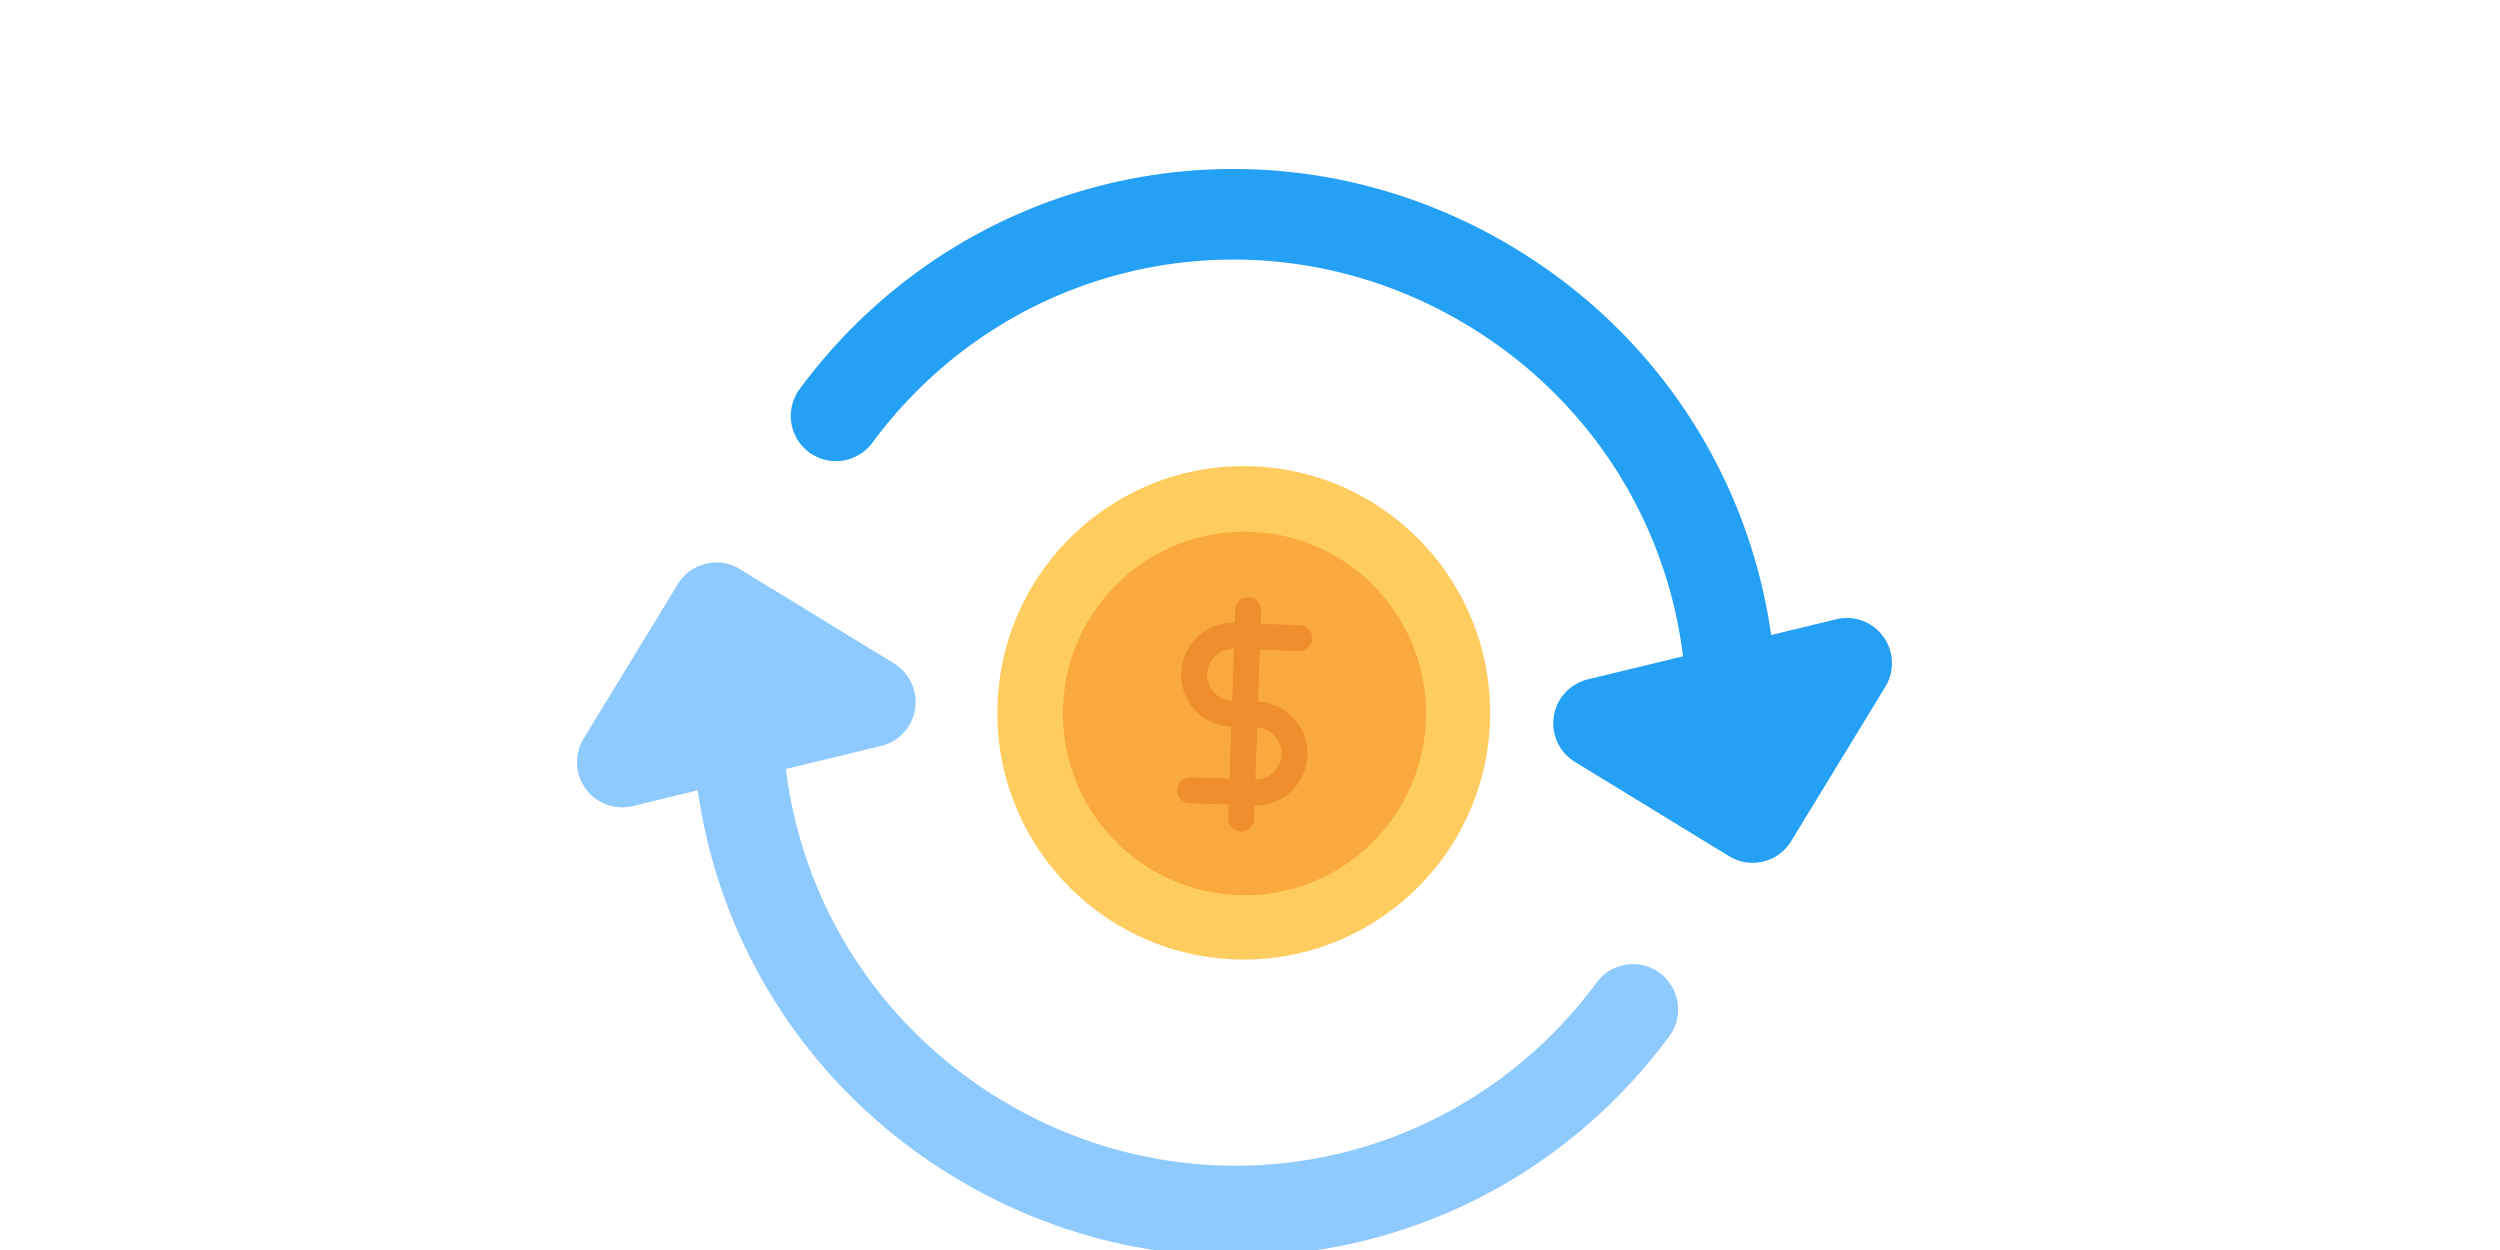 <svg width="240" height="120" viewBox="0 0 240 120" fill="none" xmlns="http://www.w3.org/2000/svg"><g clip-path="url(#clip0_1680_4364)"><path d="M159.346 93.412c-1.921-1.44-4.64-1.022-6.065.905-13.421 18.153-38.084 22.944-57.373 11.147-11.555-7.067-18.879-18.74-20.459-31.641l9.137-2.21a4.344 4.344 0 001.242-7.924l-14.8-9.053a4.332 4.332 0 00-5.96 1.442l-9.04 14.82a4.348 4.348 0 00.194 4.82 4.332 4.332 0 004.524 1.663l6.24-1.51c2.137 15.093 10.826 28.7 24.402 37.003 23.148 14.158 52.751 8.405 68.862-13.39a4.346 4.346 0 00-.904-6.072z" fill="#8FCAFF"/><path d="M180.796 61.114a4.305 4.305 0 00-4.523-1.663l-6.241 1.51c-2.137-15.094-10.826-28.701-24.402-37.004-23.148-14.158-52.751-8.405-68.862 13.39a4.345 4.345 0 001.228 6.29 4.335 4.335 0 005.74-1.123c13.422-18.154 38.085-22.945 57.374-11.148 11.555 7.068 18.879 18.74 20.459 31.642l-9.137 2.21a4.34 4.34 0 00-3.267 3.547 4.345 4.345 0 002.025 4.377l14.8 9.052a4.33 4.33 0 005.96-1.441l9.041-14.82a4.349 4.349 0 00-.195-4.82z" fill="#24A0F4"/><path d="M118.588 92.104c13.056.45 24.004-9.785 24.452-22.858.448-13.073-9.773-24.035-22.829-24.484-13.056-.449-24.004 9.785-24.452 22.859-.448 13.073 9.772 24.035 22.829 24.483z" fill="#FFCD5F"/><path d="M118.872 85.933c9.62.33 17.687-7.21 18.017-16.843.331-9.633-7.201-17.71-16.821-18.041-9.621-.33-17.687 7.21-18.018 16.843-.33 9.633 7.201 17.71 16.822 18.04z" fill="#F9A93E"/><path d="M120.776 67.36l.171-4.984 3.733.128a1.246 1.246 0 00.085-2.492l-3.733-.128.043-1.246a1.245 1.245 0 10-2.488-.085l-.043 1.245a4.988 4.988 0 00-5.148 4.813 4.99 4.99 0 004.806 5.154l-.171 4.984-3.732-.128a1.244 1.244 0 00-1.287 1.203 1.245 1.245 0 001.201 1.288l3.733.129-.043 1.245a1.246 1.246 0 102.489.086l.042-1.246a4.987 4.987 0 00.342-9.967zm-4.891-2.664a2.494 2.494 0 012.573-2.406l-.17 4.984a2.494 2.494 0 01-2.403-2.578zm4.635 10.138l.171-4.983a2.494 2.494 0 01-.171 4.983z" fill="#EF8E2E"/></g><defs><clipPath id="clip0_1680_4364"><path fill="#fff" d="M0 0h240v120H0z"/></clipPath></defs></svg>